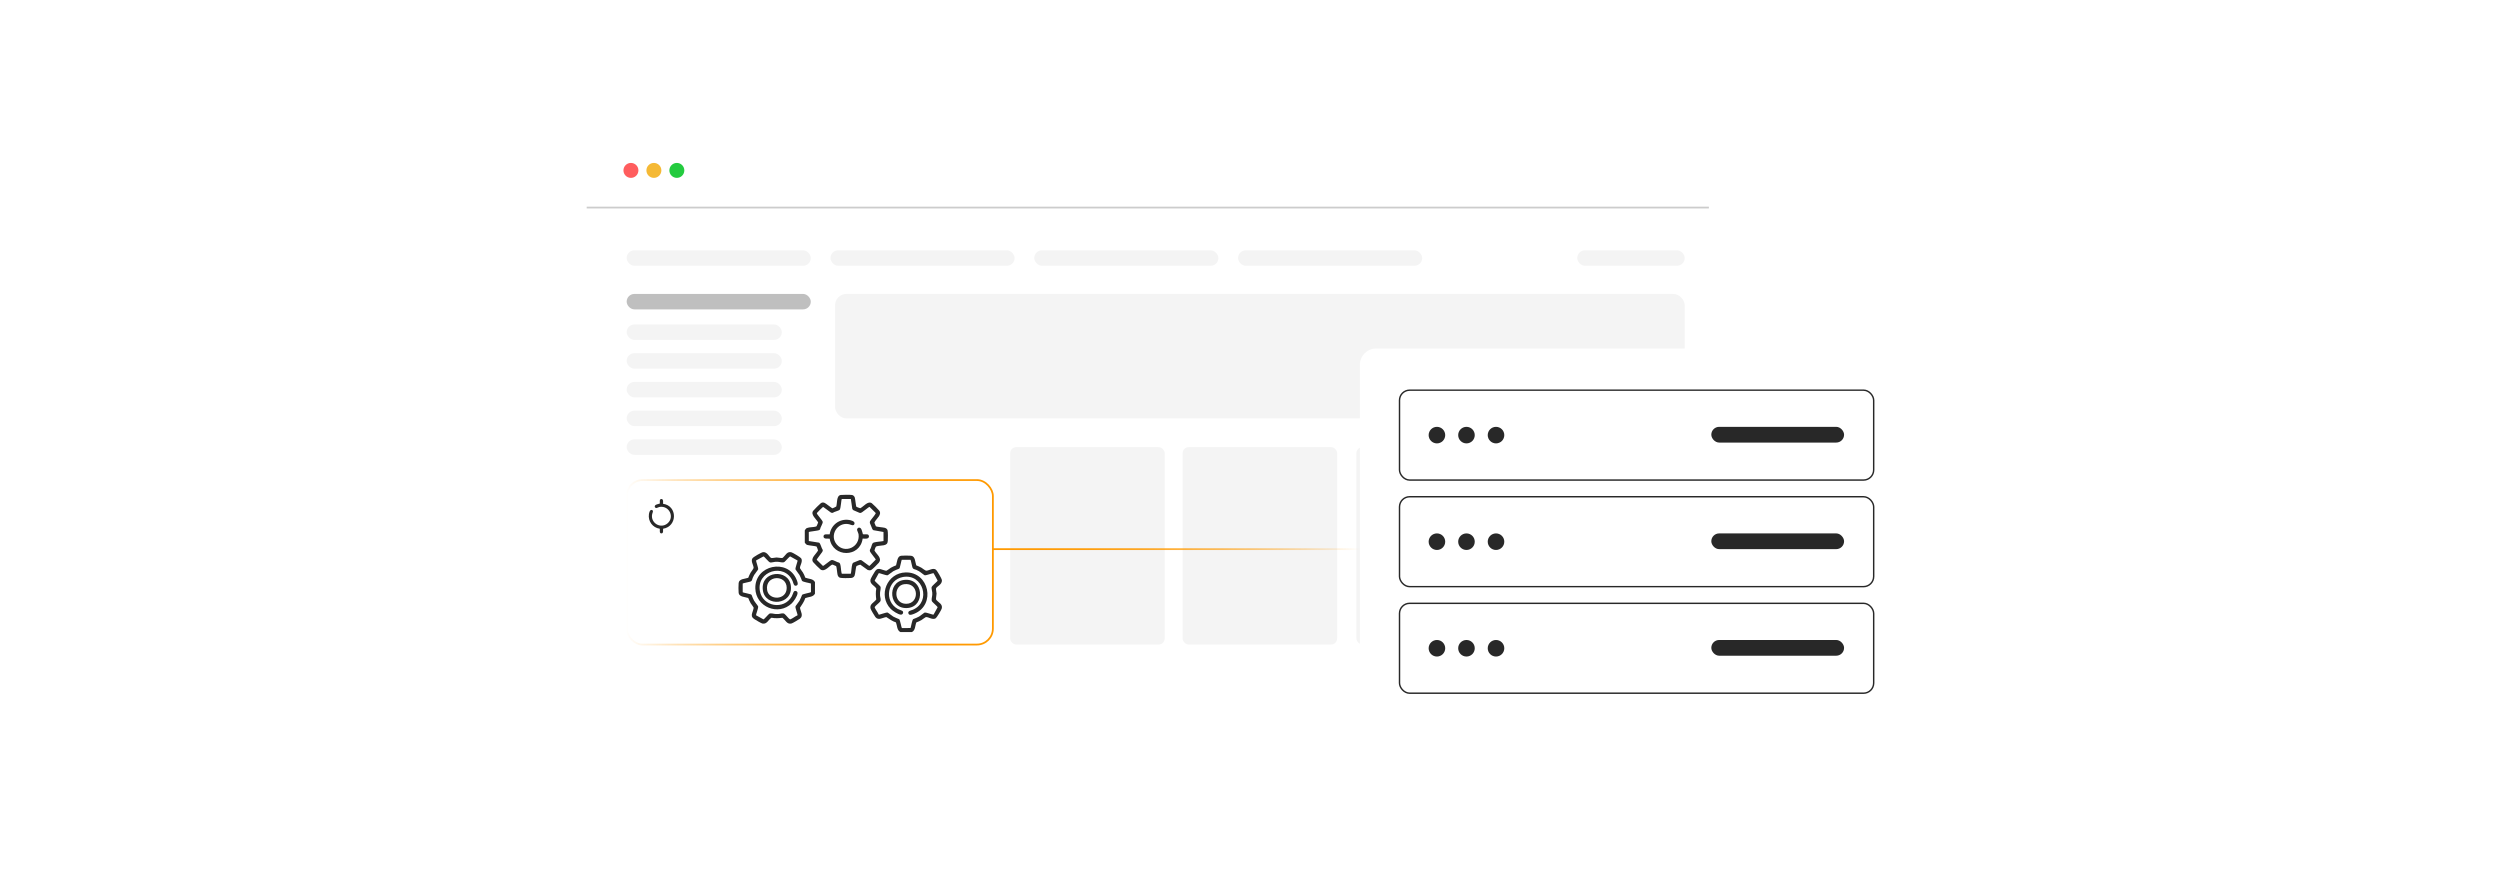 <?xml version="1.0" encoding="UTF-8"?><svg id="a" xmlns="http://www.w3.org/2000/svg" xmlns:xlink="http://www.w3.org/1999/xlink" viewBox="0 0 860 300"><defs><filter id="b" x="190.151" y="32.703" width="409.44" height="213.12" filterUnits="userSpaceOnUse"><feOffset dx="0" dy="0"/><feGaussianBlur result="c" stdDeviation="3.851"/><feFlood flood-color="#828282" flood-opacity=".3"/><feComposite in2="c" operator="in"/><feComposite in="SourceGraphic"/></filter><filter id="d" x="460.843" y="113.075" width="204.24" height="149.52" filterUnits="userSpaceOnUse"><feOffset dx="0" dy="0"/><feGaussianBlur result="e" stdDeviation="2.26"/><feFlood flood-color="#878787" flood-opacity=".3"/><feComposite in2="e" operator="in"/><feComposite in="SourceGraphic"/></filter><linearGradient id="f" x1="215.264" y1="193.433" x2="341.859" y2="193.433" gradientUnits="userSpaceOnUse"><stop offset="0" stop-color="#f90" stop-opacity="0"/><stop offset=".026" stop-color="#f90" stop-opacity=".056"/><stop offset=".139" stop-color="#f90" stop-opacity=".274"/><stop offset=".255" stop-color="#f90" stop-opacity=".468"/><stop offset=".373" stop-color="#f90" stop-opacity=".632"/><stop offset=".491" stop-color="#f90" stop-opacity=".765"/><stop offset=".612" stop-color="#f90" stop-opacity=".868"/><stop offset=".735" stop-color="#f90" stop-opacity=".942"/><stop offset=".862" stop-color="#f90" stop-opacity=".986"/><stop offset="1" stop-color="#f90"/></linearGradient><linearGradient id="g" x1="341.551" y1="188.904" x2="467.797" y2="188.904" gradientUnits="userSpaceOnUse"><stop offset="0" stop-color="#f90"/><stop offset=".138" stop-color="#f90" stop-opacity=".986"/><stop offset=".265" stop-color="#f90" stop-opacity=".942"/><stop offset=".388" stop-color="#f90" stop-opacity=".868"/><stop offset=".509" stop-color="#f90" stop-opacity=".765"/><stop offset=".627" stop-color="#f90" stop-opacity=".632"/><stop offset=".745" stop-color="#f90" stop-opacity=".468"/><stop offset=".861" stop-color="#f90" stop-opacity=".274"/><stop offset=".974" stop-color="#f90" stop-opacity=".056"/><stop offset="1" stop-color="#f90" stop-opacity="0"/></linearGradient></defs><rect x="201.822" y="44.348" width="386.04" height="189.55" rx="10.15" ry="10.15" fill="#fff" filter="url(#b)"/><circle cx="217.04" cy="58.618" r="2.574" fill="#ff5d5e"/><circle cx="224.938" cy="58.618" r="2.574" fill="#f5b935"/><circle cx="232.835" cy="58.618" r="2.574" fill="#24cb3f"/><line x1="201.822" y1="71.399" x2="587.862" y2="71.399" fill="#fff" stroke="#ccc" stroke-miterlimit="10" stroke-width=".612"/><rect x="215.572" y="86.109" width="63.34" height="5.314" rx="2.657" ry="2.657" fill="#f4f4f4"/><rect x="215.572" y="101.112" width="63.34" height="5.314" rx="2.657" ry="2.657" fill="#bfbfbf"/><rect x="215.572" y="111.612" width="53.373" height="5.314" rx="2.657" ry="2.657" fill="#f4f4f4"/><rect x="215.572" y="121.498" width="53.373" height="5.314" rx="2.657" ry="2.657" fill="#f4f4f4"/><rect x="215.572" y="131.384" width="53.373" height="5.314" rx="2.657" ry="2.657" fill="#f4f4f4"/><rect x="215.572" y="141.27" width="53.373" height="5.314" rx="2.657" ry="2.657" fill="#f4f4f4"/><rect x="215.572" y="151.156" width="53.373" height="5.314" rx="2.657" ry="2.657" fill="#f4f4f4"/><rect x="285.678" y="86.109" width="63.34" height="5.314" rx="2.657" ry="2.657" fill="#f4f4f4"/><rect x="355.785" y="86.109" width="63.34" height="5.314" rx="2.657" ry="2.657" fill="#f4f4f4"/><rect x="425.892" y="86.109" width="63.34" height="5.314" rx="2.657" ry="2.657" fill="#f4f4f4"/><rect x="542.569" y="86.109" width="36.973" height="5.314" rx="2.657" ry="2.657" fill="#f4f4f4"/><rect x="287.259" y="101.112" width="292.284" height="42.815" rx="3.905" ry="3.905" fill="#f4f4f4"/><rect x="406.822" y="153.813" width="53.156" height="67.911" rx="2.098" ry="2.098" fill="#f4f4f4"/><rect x="347.501" y="153.813" width="53.156" height="67.911" rx="2.098" ry="2.098" fill="#f4f4f4"/><rect x="466.604" y="153.813" width="53.156" height="67.911" rx="2.098" ry="2.098" fill="#f4f4f4"/><rect x="526.386" y="153.813" width="53.156" height="67.911" rx="2.098" ry="2.098" fill="#f4f4f4"/><rect x="467.797" y="119.885" width="190.381" height="135.768" rx="5.619" ry="5.619" fill="#fff" filter="url(#d)"/><rect x="481.431" y="134.218" width="163.113" height="30.924" rx="3.491" ry="3.491" fill="none" stroke="#282828" stroke-miterlimit="10" stroke-width=".5"/><circle cx="494.303" cy="149.68" r="2.849" fill="#282828"/><circle cx="504.466" cy="149.68" r="2.849" fill="#282828"/><circle cx="514.628" cy="149.68" r="2.849" fill="#282828"/><rect x="588.691" y="146.831" width="45.673" height="5.412" rx="2.706" ry="2.706" fill="#282828"/><rect x="481.431" y="170.879" width="163.113" height="30.924" rx="3.491" ry="3.491" fill="none" stroke="#282828" stroke-miterlimit="10" stroke-width=".5"/><circle cx="494.303" cy="186.341" r="2.849" fill="#282828"/><circle cx="504.466" cy="186.341" r="2.849" fill="#282828"/><circle cx="514.628" cy="186.341" r="2.849" fill="#282828"/><rect x="588.691" y="183.492" width="45.673" height="5.412" rx="2.706" ry="2.706" fill="#282828"/><rect x="481.431" y="207.54" width="163.113" height="30.924" rx="3.491" ry="3.491" fill="none" stroke="#282828" stroke-miterlimit="10" stroke-width=".5"/><circle cx="494.303" cy="223.002" r="2.849" fill="#282828"/><circle cx="504.466" cy="223.002" r="2.849" fill="#282828"/><circle cx="514.628" cy="223.002" r="2.849" fill="#282828"/><rect x="588.691" y="220.153" width="45.673" height="5.412" rx="2.706" ry="2.706" fill="#282828"/><rect x="215.572" y="165.142" width="125.98" height="56.583" rx="5.482" ry="5.482" fill="#fff" stroke="url(#f)" stroke-miterlimit="10" stroke-width=".616"/><path d="M276.853,182.429c.23-.302.355-.623.737-.783.856-.358,2.286-.239,3.157-.527.295-.098.52-1.09.696-1.393-.584-1.119-2.66-2.655-1.736-3.975.226-.322,2.367-2.464,2.676-2.666.439-.287.812-.289,1.285-.096.484.197,2.528,1.889,2.701,1.874.088-.008,1.268-.551,1.307-.63.37-1.125.002-3.776,1.563-3.964.724-.087,3.167-.099,3.865.008.41.063.79.444.928.822.173.475.417,3.117.563,3.234.071.057,1.263.517,1.333.502,1.165-.568,2.634-2.666,3.999-1.71.389.272,2.238,2.135,2.532,2.534,1.029,1.399-.978,2.75-1.553,3.882-.061.121-.114.18-.09.333.01.063.451,1.145.503,1.182.28.195,2.422.338,2.985.494.457.127.855.356,1.014.829.183.545.143,3.0.092,3.693-.07.952-.465,1.291-1.365,1.49-.706.157-1.946.16-2.554.394-.347.134-.56,1.039-.675,1.405.73,1.403,2.822,2.627,1.46,4.262-.38.456-2.169,2.262-2.61,2.456-.376.166-.757.128-1.144.003l-2.581-1.847c-.091-.019-1.163.382-1.259.452-.305.221-.442,2.734-.707,3.346-.227.524-.685.748-1.231.796-.667.059-3.26.085-3.785-.091-.469-.157-.706-.558-.829-1.014-.15-.556-.296-2.7-.494-2.985-.037-.053-1.118-.493-1.182-.503-.806-.127-2.57,2.76-4.163,1.683-.343-.232-2.344-2.227-2.586-2.572-.96-1.372,1.152-2.838,1.707-3.997.021-.088-.434-1.254-.499-1.335-.118-.147-2.759-.389-3.234-.563-.406-.148-.578-.47-.828-.783v-4.237ZM292.695,171.653l-3.121.009c-.189.16-.32,3.148-.702,3.673-.279.383-1.946.684-2.416,1.087l-.553-.051-2.608-1.911c-.099-.067-.167-.049-.269-.003-.125.057-1.836,1.775-1.943,1.934-.04.059-.094.105-.087.186.001.376,1.956,2.42,2.026,2.957.07.538-.856,1.903-.932,2.559-.056.098-.133.174-.229.231-.478.285-3.581.523-3.633.713l.006,3.074,3.534.565c.5.258.823,1.943,1.236,2.452.083.282-.021.493-.147.733-.199.38-1.98,2.548-1.913,2.699l2.138,2.105c.132.025.346-.168.468-.242.489-.299,2.115-1.699,2.469-1.769.688-.135,1.867.777,2.615.881.175.123.298.248.374.455.293.809.268,2.216.489,3.108.019.078.029.233.127.256l3.07-.005c.217-.995.209-2.292.486-3.244.066-.226.161-.43.369-.552.142-.083,2.024-.851,2.161-.879.219-.046.439-.047.646.05l2.605,1.915.181.002,2.113-2.137c.038-.22-1.941-2.436-2.017-2.942-.025-.169-.017-.341.04-.503.419-.53.553-1.666.888-2.151.108-.156.343-.257.521-.308.954-.277,2.248-.269,3.244-.486l-.012-3.118-3.482-.617c-.141-.103-.27-.229-.352-.385-.09-.17-.802-1.895-.829-2.025-.045-.214-.058-.461.029-.667.535-.842,1.39-1.702,1.871-2.552.056-.099.138-.184.064-.304l-2.122-2.105c-.161-.001-2.197,1.679-2.597,1.901-.324.18-.475.262-.861.158-.188-.051-1.883-.788-2.056-.891-.185-.111-.35-.302-.407-.514l-.482-3.341Z" fill="#282828"/><path d="M309.737,217.431c-1.227-.614-1.083-2.196-1.53-3.326-1.222-.389-2.253-1.143-3.31-1.832-1.317.177-2.717,1.313-3.764-.009-.291-.368-1.536-2.471-1.65-2.863-.466-1.592,1.191-2.103,1.95-3.183-.163-1.253-.231-2.502.018-3.751-.669-1.108-2.242-1.48-2.021-3.037.057-.401,1.189-2.317,1.483-2.753.417-.618.758-1.045,1.582-.977.558.046,2.074.716,2.475.62.186-.044,1.17-.831,1.482-1.012.559-.324,1.192-.597,1.794-.832.345-1.02.356-3.135,1.72-3.299.76-.091,2.637-.077,3.415-.003,1.512.145,1.412,2.204,1.81,3.302.602.235,1.235.508,1.794.832.418.242,1.329,1.04,1.707,1.012.991-.072,2.21-1.039,3.201-.393.465.303,2.09,3.135,2.129,3.676.111,1.553-1.919,2.144-2.034,2.864-.059.373.188,1.283.192,1.742.003.473-.265,1.701-.173,2.01.091.303,1.228,1.148,1.505,1.446.477.513.641,1.026.433,1.727-.14.471-1.678,3.048-2.051,3.291-1.116.727-2.629-.584-3.426-.393-.186.044-1.17.831-1.482,1.012-.536.31-1.169.599-1.756.803-.465,1.121-.287,2.706-1.53,3.326h-3.961ZM313.228,192.57h-3.022c-.105.09-.526,2.296-.678,2.684-.06.155-.106.294-.255.39-.68.263-1.355.5-1.994.861-.402.227-1.749,1.338-1.939,1.38-.571.125-2.832-.835-3.05-.707l-1.395,2.524c.006.279,1.671,1.629,1.932,2.023.322.485-.072,1.571-.097,2.207-.011.292-.012.634.005.924.041.671.447,1.523.049,2.077-.337.469-1.681,1.466-1.849,1.842-.09.199.014.292.092.461.336.722.945,1.442,1.262,2.195.223.13,2.491-.83,3.05-.707.19.042,1.539,1.153,1.939,1.38.653.37,1.359.608,2.046.902.336.301.774,3.006.928,3.049l2.975-.015c.215-.594.505-2.753.932-3.075.68-.263,1.355-.5,1.994-.861.386-.218,1.775-1.349,1.94-1.382.556-.112,2.842.83,3.049.709l1.396-2.523c-.007-.266-1.624-1.603-1.891-1.974-.402-.56.03-1.633.054-2.348.008-.243.008-.498-.005-.741-.026-.471-.31-1.414-.24-1.8.106-.58,2.073-1.989,2.082-2.344l-1.389-2.529c-.147-.108-2.533.827-3.056.713-.191-.042-1.537-1.153-1.939-1.38-.308-.174-.662-.34-.985-.489-.451-.209-1.018-.166-1.242-.692-.176-.413-.592-2.662-.7-2.754Z" fill="#282828"/><path d="M298.746,184.023c.309.338.223.882-.162,1.115-.472.286-1.295.086-1.835.145-.897,6.623-10.306,6.569-11.338.01-.637-.063-2.059.256-2.118-.7-.069-1.109,1.452-.712,2.118-.792.467-3.25,3.396-5.434,6.662-4.939.634.096,2.042.424,1.878,1.267-.199,1.024-1.322.327-1.876.205-4.002-.883-6.9,3.834-4.215,6.978,2.775,3.248,8.012.91,7.498-3.445-.056-.474-.555-1.41-.542-1.661.012-.217.236-.585.454-.658,1.145-.382,1.327,1.501,1.565,2.223.526.162,1.524-.17,1.911.253Z" fill="#282828"/><path d="M311.563,196.912c8.054-.175,10.428,11.105,3.025,14.179-.504.209-1.731.762-2.041.075-.473-1.049.881-1.154,1.515-1.43,6.384-2.775,3.496-12.482-3.426-11.255-5.396.956-6.634,8.293-1.823,10.984.364.204,1.512.576,1.664.731.445.453.102,1.281-.59,1.243-.94-.051-2.805-1.289-3.47-1.973-4.474-4.604-1.264-12.414,5.145-12.554Z" fill="#282828"/><path d="M311.006,199.495c6.704-.809,7.388,8.941,1.438,9.636-6.686.781-7.475-8.908-1.438-9.636ZM311.004,200.967c-3.697.535-3.597,6.739.713,6.74,4.707 0,4.465-7.488-.713-6.74Z" fill="#282828"/><path d="M280.349,204.214c-.614,1.227-2.196,1.083-3.326,1.53-.389,1.222-1.143,2.253-1.832,3.31.177,1.317,1.313,2.717-.009,3.764-.368.291-2.471,1.536-2.863,1.65-1.592.466-2.103-1.191-3.183-1.95-1.253.163-2.502.231-3.751-.018-1.108.669-1.48,2.242-3.037,2.021-.401-.057-2.317-1.189-2.753-1.483-.618-.417-1.045-.758-.977-1.582.046-.558.716-2.074.62-2.475-.044-.186-.831-1.17-1.012-1.482-.324-.559-.597-1.192-.832-1.794-1.02-.345-3.135-.356-3.299-1.72-.091-.76-.077-2.637-.003-3.415.145-1.512,2.204-1.412,3.302-1.81.235-.602.508-1.235.832-1.794.242-.418,1.04-1.329,1.012-1.707-.072-.991-1.039-2.21-.393-3.201.303-.465,3.135-2.09,3.676-2.129,1.553-.111,2.144,1.919,2.864,2.034.373.059,1.283-.188,1.742-.192.473-.003,1.701.265,2.01.173.303-.091,1.148-1.228,1.446-1.505.513-.477,1.026-.641,1.727-.433.471.14,3.048,1.678,3.291,2.051.727,1.116-.584,2.629-.393,3.426.044.186.831,1.17,1.012,1.482.31.536.599,1.169.803,1.756,1.121.465,2.706.287,3.326,1.53v3.961ZM255.488,200.723v3.022c.09.105,2.296.526,2.684.678.155.06.294.106.39.255.263.68.5,1.355.861,1.994.227.402,1.338,1.749,1.38,1.939.125.571-.835,2.832-.707,3.05l2.524,1.395c.279-.006,1.629-1.671,2.023-1.932.485-.322,1.571.072,2.207.097.292.011.634.012.924-.005.671-.041,1.523-.447,2.077-.049.469.337,1.466,1.681,1.842,1.849.199.09.292-.014.461-.092.722-.336,1.442-.945,2.195-1.262.13-.223-.83-2.491-.707-3.05.042-.19,1.153-1.539,1.38-1.939.37-.653.608-1.359.902-2.046.301-.336,3.006-.774,3.049-.928l-.015-2.975c-.594-.215-2.753-.505-3.075-.932-.263-.68-.5-1.355-.861-1.994-.218-.386-1.349-1.775-1.382-1.94-.112-.556.83-2.842.709-3.049l-2.523-1.396c-.266.007-1.603,1.624-1.974,1.891-.56.402-1.633-.03-2.348-.054-.243-.008-.498-.008-.741.005-.471.026-1.414.31-1.8.24-.58-.106-1.989-2.073-2.344-2.082l-2.529,1.389c-.108.147.827,2.533.713,3.056-.042.191-1.153,1.537-1.38,1.939-.174.308-.34.662-.489.985-.209.451-.166,1.018-.692,1.242-.413.176-2.662.592-2.754.7Z" fill="#282828"/><path d="M227.142,171.794c.256-.234.667-.169.844.122.217.357.065.98.11,1.389,5.012.679,4.972,7.8.007,8.581-.047.482.194,1.558-.53,1.603-.839.052-.539-1.099-.6-1.603-2.46-.354-4.113-2.57-3.738-5.042.073-.48.321-1.545.959-1.421.775.15.248,1.001.155,1.42-.669,3.029,2.902,5.223,5.281,3.19,2.458-2.1.689-6.064-2.608-5.675-.359.042-1.067.42-1.257.41-.164-.009-.443-.179-.498-.344-.289-.866,1.136-1.004,1.682-1.185.123-.398-.129-1.154.191-1.446Z" fill="#282828"/><path d="M259.83,202.388c-.175-8.054,11.105-10.428,14.179-3.025.209.504.762,1.731.075,2.041-1.049.473-1.154-.881-1.43-1.515-2.775-6.384-12.482-3.496-11.255,3.426.956,5.396,8.293,6.634,10.984,1.823.204-.364.576-1.512.731-1.664.453-.445,1.281-.102,1.243.59-.051.94-1.289,2.805-1.973,3.47-4.604,4.474-12.414,1.264-12.554-5.145Z" fill="#282828"/><path d="M262.413,202.945c-.809-6.704,8.941-7.388,9.636-1.438.781,6.686-8.908,7.475-9.636,1.438ZM263.885,202.947c.535,3.697,6.739,3.597,6.74-.713 0-4.707-7.488-4.465-6.74.713Z" fill="#282828"/><line x1="341.551" y1="188.904" x2="467.797" y2="188.904" fill="#fff" stroke="url(#g)" stroke-miterlimit="10" stroke-width=".616"/></svg>